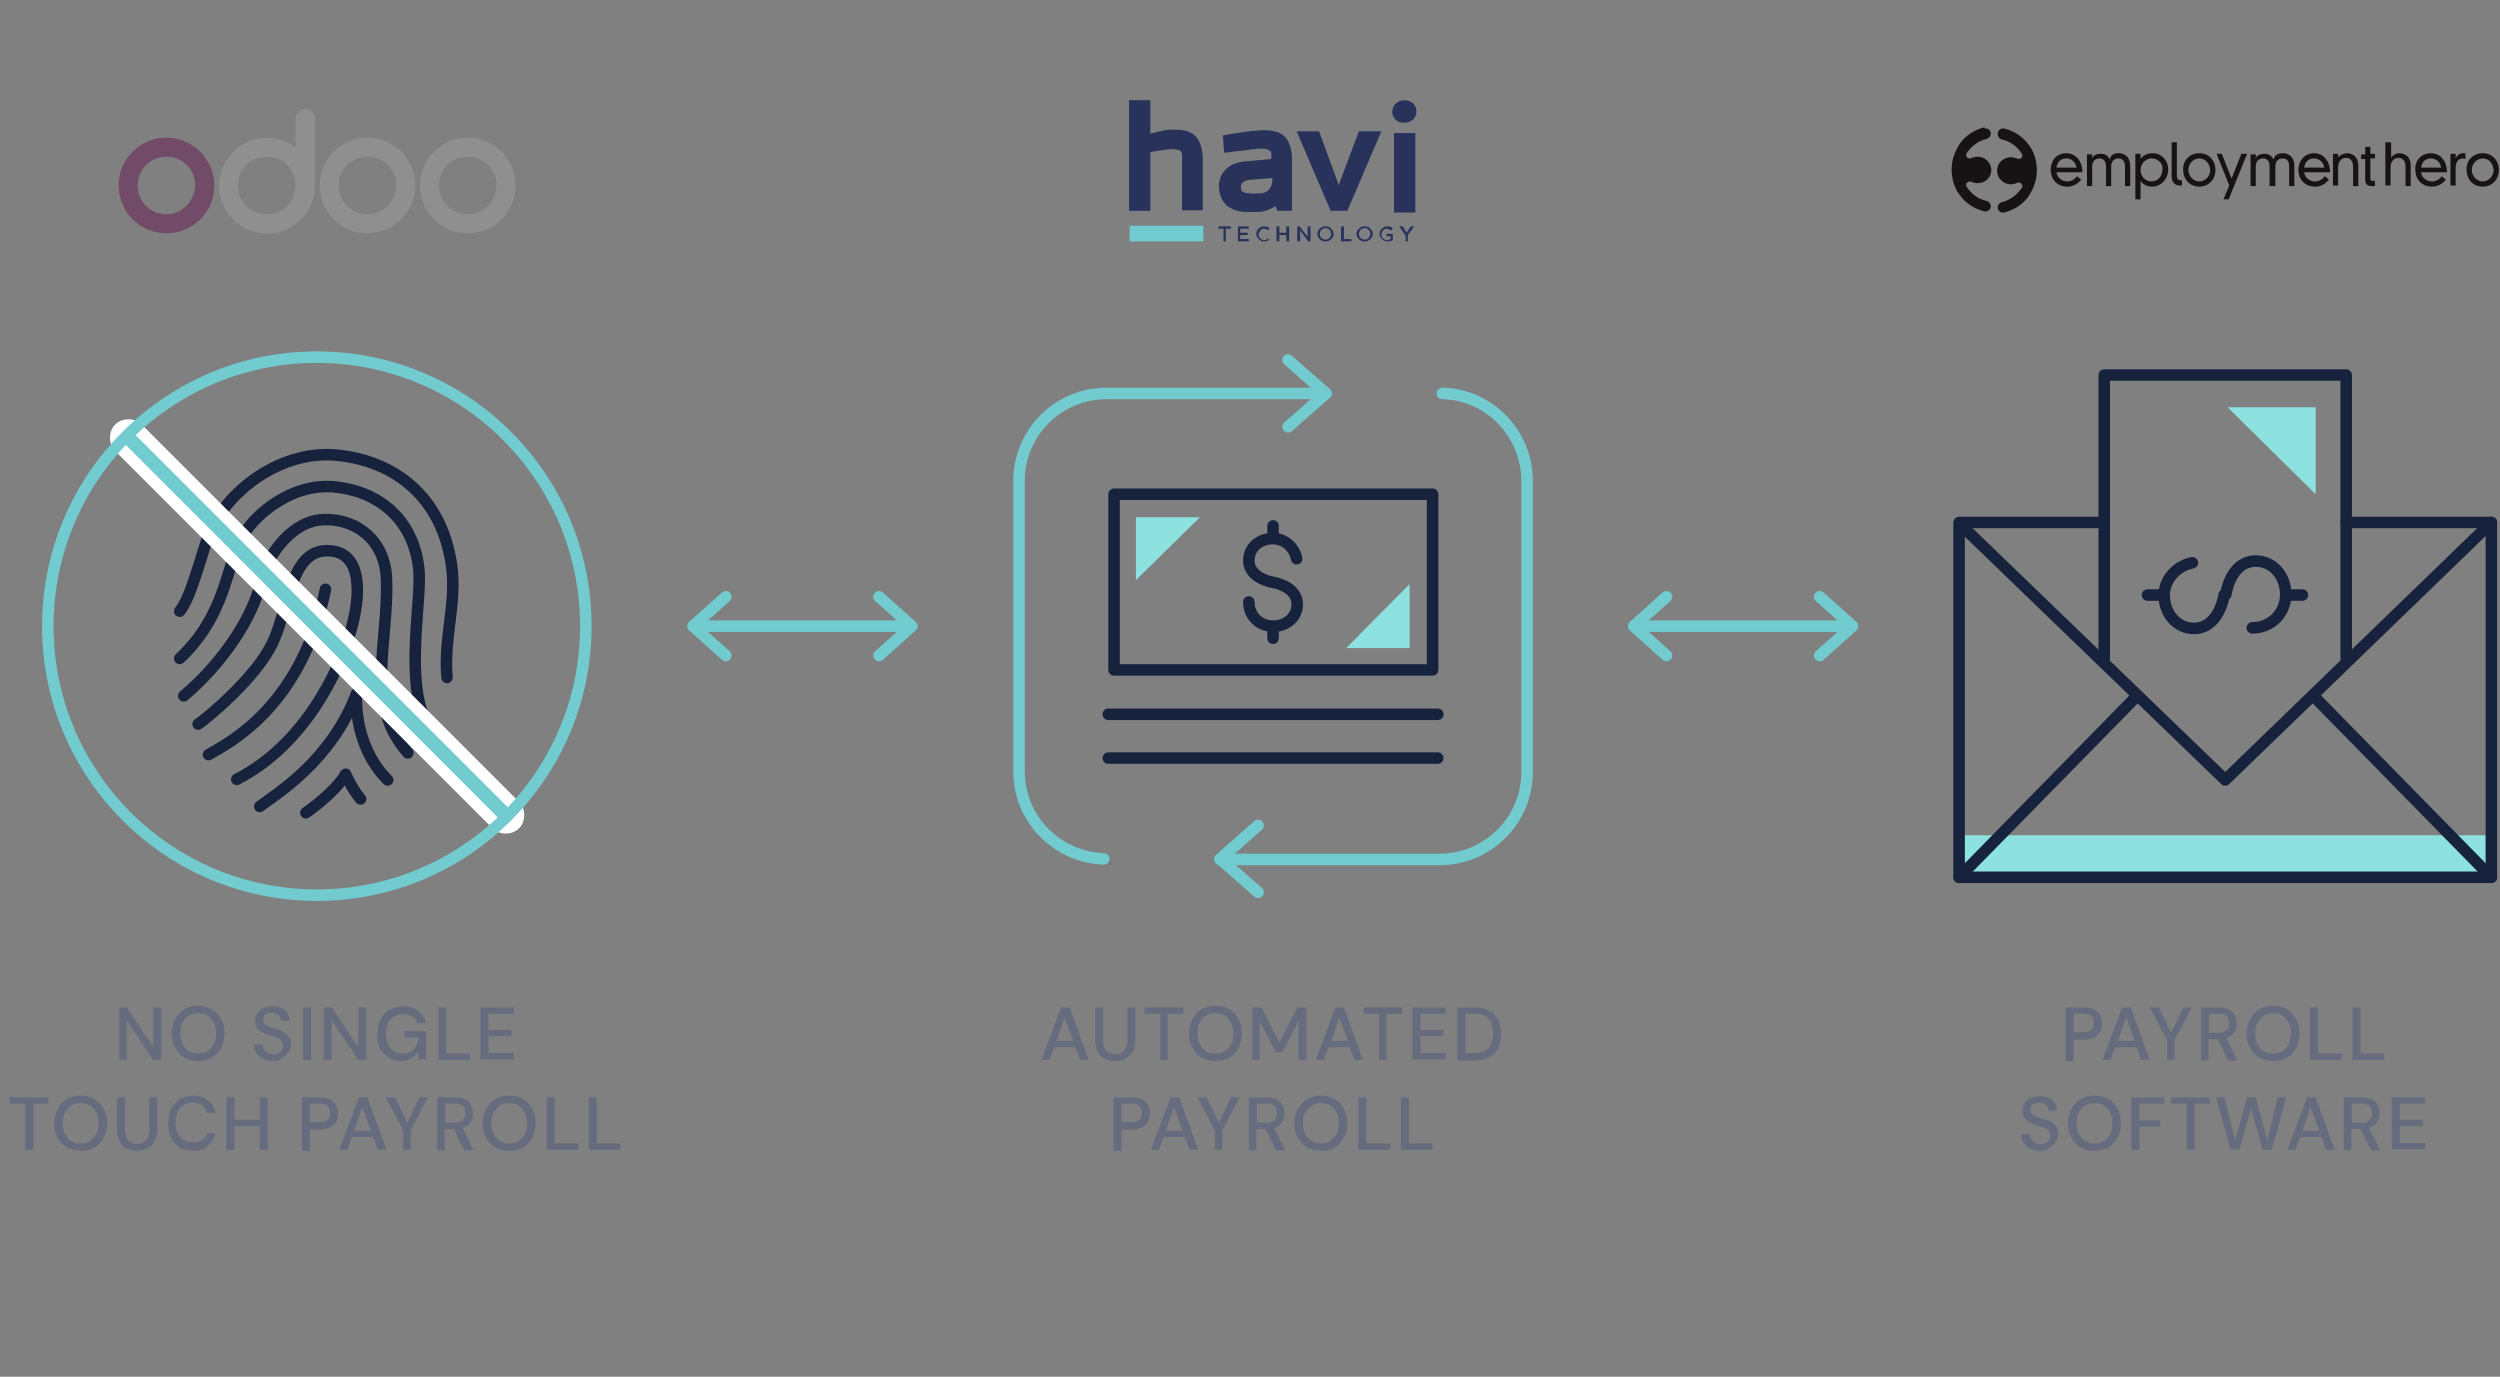 <?xml version="1.0" encoding="utf-8"?>
<!-- Generator: Adobe Illustrator 27.6.1, SVG Export Plug-In . SVG Version: 6.00 Build 0)  -->
<svg version="1.1" xmlns="http://www.w3.org/2000/svg" xmlns:xlink="http://www.w3.org/1999/xlink" x="0px" y="0px"
	 viewBox="0 0 434 239" style="enable-background:new 0 0 434 239;" xml:space="preserve">
<rect x="0" y="0" width="434" height="239" fill="#808080" stroke="none"/>
<style type="text/css">
	.st0{display:none;}
	.st1{display:inline;fill:#F3F3F5;}
	.st2{fill:#666C7E;}
	.st3{fill:none;stroke:#72CBCF;stroke-width:2;stroke-linecap:round;stroke-linejoin:round;stroke-miterlimit:10;}
	.st4{fill:none;stroke:#17223D;stroke-width:2;stroke-linecap:round;stroke-linejoin:round;stroke-miterlimit:10;}
	.st5{fill:#72CBCF;}
	.st6{fill:#FFFFFF;}
	.st7{fill-rule:evenodd;clip-rule:evenodd;fill:#8DE2E0;}
	.st8{fill:#8DE2E0;}
	.st9{fill:#28325A;}
	.st10{fill:#8F8F8F;}
	.st11{fill:#714B67;}
	.st12{fill-rule:evenodd;clip-rule:evenodd;fill:#171214;}
</style>
<g id="Layer_2" class="st0">
	<rect x="86.6" y="14" class="st1" width="260.8" height="237"/>
</g>
<g id="Layer_1">
	<g>
		<path class="st2" d="M20.7,184v-9.1H22l4.6,6.9v-6.9H28v9.1h-1.4l-4.6-6.9v6.9H20.7z"/>
		<path class="st2" d="M34.4,184.2c-0.9,0-1.7-0.2-2.4-0.6c-0.7-0.4-1.2-1-1.6-1.7c-0.4-0.7-0.6-1.5-0.6-2.5s0.2-1.7,0.6-2.5
			c0.4-0.7,0.9-1.3,1.6-1.7c0.7-0.4,1.5-0.6,2.4-0.6s1.7,0.2,2.4,0.6c0.7,0.4,1.2,1,1.6,1.7c0.4,0.7,0.6,1.5,0.6,2.5
			s-0.2,1.7-0.6,2.5c-0.4,0.7-0.9,1.3-1.6,1.7C36.1,184,35.3,184.2,34.4,184.2z M34.4,182.9c0.6,0,1.2-0.1,1.6-0.4
			c0.5-0.3,0.8-0.7,1.1-1.2c0.3-0.5,0.4-1.1,0.4-1.9s-0.1-1.3-0.4-1.9c-0.3-0.5-0.6-0.9-1.1-1.2c-0.5-0.3-1-0.4-1.6-0.4
			s-1.2,0.1-1.6,0.4c-0.5,0.3-0.8,0.7-1.1,1.2c-0.3,0.5-0.4,1.1-0.4,1.9s0.1,1.3,0.4,1.9c0.3,0.5,0.6,0.9,1.1,1.2
			C33.2,182.8,33.8,182.9,34.4,182.9z"/>
		<path class="st2" d="M47.5,184.2c-0.7,0-1.3-0.1-1.8-0.4c-0.5-0.2-0.9-0.6-1.2-1c-0.3-0.4-0.4-0.9-0.4-1.5h1.5
			c0,0.5,0.2,0.9,0.5,1.2c0.3,0.3,0.8,0.5,1.4,0.5c0.5,0,0.9-0.1,1.2-0.4c0.3-0.3,0.4-0.6,0.4-1c0-0.3-0.1-0.6-0.2-0.8
			c-0.1-0.2-0.3-0.4-0.6-0.5c-0.2-0.1-0.5-0.2-0.9-0.4c-0.3-0.1-0.7-0.2-1-0.3c-0.7-0.2-1.2-0.5-1.6-0.9c-0.4-0.4-0.5-0.9-0.5-1.5
			c0-0.5,0.1-1,0.4-1.3c0.2-0.4,0.6-0.7,1-0.9c0.4-0.2,1-0.3,1.6-0.3c0.6,0,1.1,0.1,1.6,0.3c0.4,0.2,0.8,0.5,1,0.9s0.4,0.8,0.4,1.3
			h-1.5c0-0.2-0.1-0.5-0.2-0.7c-0.1-0.2-0.3-0.4-0.5-0.5c-0.2-0.1-0.5-0.2-0.9-0.2c-0.4,0-0.8,0.1-1.1,0.3c-0.3,0.2-0.4,0.5-0.4,0.9
			c0,0.4,0.1,0.6,0.3,0.8s0.5,0.3,0.9,0.5c0.4,0.1,0.8,0.3,1.2,0.4c0.5,0.1,0.9,0.3,1.2,0.5c0.4,0.2,0.6,0.5,0.9,0.8
			c0.2,0.3,0.3,0.8,0.3,1.3c0,0.5-0.1,0.9-0.4,1.3c-0.2,0.4-0.6,0.7-1.1,1C48.8,184,48.2,184.2,47.5,184.2z"/>
		<path class="st2" d="M52.6,184v-9.1h1.4v9.1H52.6z"/>
		<path class="st2" d="M56.2,184v-9.1h1.4l4.6,6.9v-6.9h1.4v9.1h-1.4l-4.6-6.9v6.9H56.2z"/>
		<path class="st2" d="M69.7,184.2c-0.9,0-1.6-0.2-2.2-0.6c-0.6-0.4-1.1-0.9-1.5-1.6c-0.4-0.7-0.5-1.5-0.5-2.5
			c0-0.9,0.2-1.7,0.5-2.5c0.4-0.7,0.9-1.3,1.6-1.7c0.7-0.4,1.5-0.6,2.4-0.6c1,0,1.9,0.3,2.6,0.8s1.1,1.2,1.4,2.1h-1.6
			c-0.1-0.5-0.4-0.9-0.8-1.1c-0.4-0.3-0.9-0.4-1.6-0.4c-1,0-1.7,0.3-2.2,0.9s-0.8,1.5-0.8,2.5c0,1.1,0.3,1.9,0.8,2.5
			c0.5,0.6,1.3,0.9,2.1,0.9c0.9,0,1.6-0.3,2-0.8s0.7-1.2,0.8-2h-2.5v-1.1H74v4.9h-1.3l-0.1-1.3c-0.3,0.5-0.7,0.8-1.1,1.1
			C71,184,70.4,184.2,69.7,184.2z"/>
		<path class="st2" d="M76.1,184v-9.1h1.4v8h4.1v1.1H76.1z"/>
		<path class="st2" d="M83.4,184v-9.1h5.8v1.1h-4.4v2.8h4v1.1h-4v2.9h4.4v1.1H83.4z"/>
		<path class="st2" d="M4.4,199.6v-8H1.7v-1.1h6.7v1.1H5.8v8H4.4z"/>
		<path class="st2" d="M14,199.8c-0.9,0-1.7-0.2-2.4-0.6c-0.7-0.4-1.2-1-1.6-1.7c-0.4-0.7-0.6-1.5-0.6-2.5s0.2-1.7,0.6-2.5
			c0.4-0.7,0.9-1.3,1.6-1.7c0.7-0.4,1.5-0.6,2.4-0.6s1.7,0.2,2.4,0.6c0.7,0.4,1.2,1,1.6,1.7c0.4,0.7,0.6,1.5,0.6,2.5
			s-0.2,1.7-0.6,2.5c-0.4,0.7-0.9,1.3-1.6,1.7C15.6,199.6,14.9,199.8,14,199.8z M14,198.5c0.6,0,1.2-0.1,1.6-0.4
			c0.5-0.3,0.8-0.7,1.1-1.2c0.3-0.5,0.4-1.1,0.4-1.9s-0.1-1.3-0.4-1.9c-0.3-0.5-0.6-0.9-1.1-1.2c-0.5-0.3-1-0.4-1.6-0.4
			s-1.2,0.1-1.6,0.4c-0.5,0.3-0.8,0.7-1.1,1.2c-0.3,0.5-0.4,1.1-0.4,1.9s0.1,1.3,0.4,1.9c0.3,0.5,0.6,0.9,1.1,1.2
			C12.8,198.4,13.3,198.5,14,198.5z"/>
		<path class="st2" d="M23.8,199.8c-0.6,0-1.2-0.1-1.8-0.4s-0.9-0.6-1.2-1.2c-0.3-0.5-0.5-1.2-0.5-2v-5.7h1.4v5.7
			c0,0.8,0.2,1.4,0.6,1.8c0.4,0.4,0.9,0.6,1.5,0.6c0.6,0,1.2-0.2,1.5-0.6c0.4-0.4,0.6-1,0.6-1.8v-5.7h1.4v5.7c0,0.8-0.2,1.5-0.5,2
			c-0.3,0.5-0.7,0.9-1.3,1.2C25,199.6,24.4,199.8,23.8,199.8z"/>
		<path class="st2" d="M33.5,199.8c-0.9,0-1.7-0.2-2.3-0.6s-1.2-0.9-1.5-1.7c-0.4-0.7-0.5-1.5-0.5-2.5c0-0.9,0.2-1.8,0.5-2.5
			c0.4-0.7,0.9-1.3,1.5-1.7c0.7-0.4,1.4-0.6,2.3-0.6c1.1,0,1.9,0.3,2.6,0.8c0.7,0.5,1.1,1.2,1.3,2.2h-1.5c-0.1-0.5-0.4-0.9-0.8-1.3
			c-0.4-0.3-0.9-0.5-1.6-0.5c-0.9,0-1.6,0.3-2.2,0.9c-0.5,0.6-0.8,1.5-0.8,2.6c0,1.1,0.3,1.9,0.8,2.5c0.5,0.6,1.2,0.9,2.2,0.9
			c0.7,0,1.2-0.1,1.6-0.4c0.4-0.3,0.7-0.7,0.8-1.2h1.5c-0.2,0.9-0.6,1.6-1.3,2.1C35.5,199.5,34.6,199.8,33.5,199.8z"/>
		<path class="st2" d="M39.3,199.6v-9.1h1.4v3.9h4.4v-3.9h1.4v9.1h-1.4v-4.1h-4.4v4.1H39.3z"/>
		<path class="st2" d="M52.4,199.6v-9.1h3.2c0.7,0,1.3,0.1,1.8,0.4c0.5,0.2,0.8,0.6,1,1c0.2,0.4,0.3,0.9,0.3,1.4
			c0,0.5-0.1,0.9-0.3,1.4c-0.2,0.4-0.6,0.7-1,1c-0.5,0.2-1.1,0.4-1.8,0.4h-1.8v3.7H52.4z M53.8,194.8h1.7c0.6,0,1.1-0.1,1.4-0.4
			c0.3-0.3,0.4-0.7,0.4-1.2c0-0.5-0.1-0.9-0.4-1.2c-0.3-0.3-0.7-0.4-1.4-0.4h-1.7V194.8z"/>
		<path class="st2" d="M58.9,199.6l3.4-9.1h1.5l3.3,9.1h-1.5l-0.8-2.2h-3.7l-0.8,2.2H58.9z M61.5,196.3h2.9l-1.5-4.1L61.5,196.3z"/>
		<path class="st2" d="M70,199.6v-3.4l-3-5.7h1.6l2.1,4.4l2.1-4.4h1.5l-3,5.7v3.4H70z"/>
		<path class="st2" d="M75.9,199.6v-9.1h3.1c0.7,0,1.3,0.1,1.8,0.4c0.5,0.2,0.8,0.6,1,1c0.2,0.4,0.3,0.9,0.3,1.4
			c0,0.6-0.1,1.1-0.4,1.5c-0.3,0.5-0.8,0.8-1.4,1l1.9,3.9h-1.6l-1.8-3.7h-1.6v3.7H75.9z M77.3,194.9H79c0.6,0,1.1-0.2,1.4-0.5
			c0.3-0.3,0.4-0.7,0.4-1.2s-0.1-0.9-0.4-1.2c-0.3-0.3-0.7-0.4-1.4-0.4h-1.7V194.9z"/>
		<path class="st2" d="M88.4,199.8c-0.9,0-1.7-0.2-2.4-0.6c-0.7-0.4-1.2-1-1.6-1.7c-0.4-0.7-0.6-1.5-0.6-2.5s0.2-1.7,0.6-2.5
			c0.4-0.7,0.9-1.3,1.6-1.7c0.7-0.4,1.5-0.6,2.4-0.6s1.7,0.2,2.4,0.6c0.7,0.4,1.2,1,1.6,1.7c0.4,0.7,0.6,1.5,0.6,2.5
			s-0.2,1.7-0.6,2.5c-0.4,0.7-0.9,1.3-1.6,1.7C90.1,199.6,89.3,199.8,88.4,199.8z M88.4,198.5c0.6,0,1.2-0.1,1.6-0.4
			c0.5-0.3,0.8-0.7,1.1-1.2c0.3-0.5,0.4-1.1,0.4-1.9s-0.1-1.3-0.4-1.9c-0.3-0.5-0.6-0.9-1.1-1.2c-0.5-0.3-1-0.4-1.6-0.4
			s-1.2,0.1-1.6,0.4c-0.5,0.3-0.8,0.7-1.1,1.2c-0.3,0.5-0.4,1.1-0.4,1.9s0.1,1.3,0.4,1.9c0.3,0.5,0.6,0.9,1.1,1.2
			C87.3,198.4,87.8,198.5,88.4,198.5z"/>
		<path class="st2" d="M94.9,199.6v-9.1h1.4v8h4.1v1.1H94.9z"/>
		<path class="st2" d="M102.2,199.6v-9.1h1.4v8h4.1v1.1H102.2z"/>
	</g>
	<g>
		<path class="st3" d="M120.3,108.7l38,0 M152.6,113.8l5.7-5.1l-5.7-5.1 M126,103.6l-5.7,5.1l5.7,5.1"/>
	</g>
	<g>
		<path class="st3" d="M283.6,108.7l38,0 M315.9,113.8l5.7-5.1l-5.7-5.1 M289.3,103.6l-5.7,5.1l5.7,5.1"/>
	</g>
	<g>
		<path class="st4" d="M31.2,106.1c1.5-1.9,2.4-5,4.6-12c2.5-8.1,12.4-16,22.5-15.1c10,0.9,18.4,7.1,20.1,19.2
			c0.9,6.6-1.4,12.5-0.8,19.4"/>
		<path class="st4" d="M31.2,114.3c7-6.5,8-14.1,9.9-19.2c1.9-5.2,9.2-11.2,16.7-10.6c7.4,0.6,13.9,5.2,14.9,14.2
			c0.6,5.3-2.5,19.4,1.3,26.6"/>
		<path class="st4" d="M31.9,120.8c6.7-5.6,12-13.6,13.4-19.8c1.1-4.7,5.5-10.8,11.1-10.8c5.6-0.1,10.5,3.7,10.7,10.4
			c0.4,10.8-3.9,21.6,3.7,30.1"/>
		<path class="st4" d="M34.4,125.7c1.4-0.9,10.4-8.3,13.1-14.5c2.7-6.1,3-15.6,9.3-15.6s5.9,7.9,4,14.2c-1.9,6.5-7.8,19.4-19.7,25.5
			"/>
		<path class="st4" d="M36.2,131c3.7-2.1,16.2-8.5,20.3-28.7"/>
		<path class="st4" d="M45.1,140c2.9-2.2,12.4-7.9,16.8-19.6c0,0-0.8,8.8,5.4,15"/>
		<path class="st4" d="M53.1,141.1c0.6-0.4,5.3-3.8,6.9-6.7c0,0,1.1,2.6,2.6,4.3"/>
	</g>
	<g>
		<g>
			<path class="st5" d="M87.8,143.7c-0.6,0-1.2-0.2-1.6-0.7L20.7,77.6c-0.4-0.4-0.7-1-0.7-1.6s0.2-1.2,0.7-1.6
				c0.4-0.4,1-0.7,1.6-0.7s1.2,0.2,1.6,0.7l65.5,65.5c0.4,0.4,0.7,1,0.7,1.6s-0.2,1.2-0.7,1.6S88.4,143.7,87.8,143.7z"/>
			<path class="st6" d="M22.3,74.8c0.3,0,0.6,0.1,0.9,0.4l65.5,65.5c0.5,0.5,0.5,1.3,0,1.7c-0.2,0.2-0.6,0.4-0.9,0.4
				c-0.3,0-0.6-0.1-0.9-0.4L21.4,76.8c-0.5-0.5-0.5-1.3,0-1.7C21.7,74.9,22,74.8,22.3,74.8 M22.3,72.8c-0.9,0-1.7,0.3-2.3,0.9
				s-0.9,1.4-0.9,2.3c0,0.9,0.3,1.7,0.9,2.3l65.5,65.5c0.6,0.6,1.4,0.9,2.3,0.9c0.9,0,1.7-0.3,2.3-0.9c0.6-0.6,0.9-1.4,0.9-2.3
				c0-0.9-0.3-1.7-0.9-2.3L24.6,73.7C24,73.1,23.2,72.8,22.3,72.8L22.3,72.8z"/>
		</g>
	</g>
	<circle class="st3" cx="55" cy="108.7" r="46.7"/>
	<g>
		<path class="st2" d="M358.6,184v-9.1h3.2c0.7,0,1.3,0.1,1.8,0.4s0.8,0.6,1,1c0.2,0.4,0.3,0.9,0.3,1.4c0,0.5-0.1,0.9-0.3,1.4
			c-0.2,0.4-0.6,0.7-1,1c-0.5,0.2-1.1,0.4-1.8,0.4H360v3.7H358.6z M360,179.2h1.7c0.6,0,1.1-0.1,1.4-0.4c0.3-0.3,0.4-0.7,0.4-1.2
			c0-0.5-0.1-0.9-0.4-1.2c-0.3-0.3-0.7-0.4-1.4-0.4H360V179.2z"/>
		<path class="st2" d="M365,184l3.4-9.1h1.5l3.3,9.1h-1.5l-0.8-2.2h-3.7l-0.8,2.2H365z M367.7,180.7h2.9l-1.5-4.1L367.7,180.7z"/>
		<path class="st2" d="M376.2,184v-3.4l-3-5.7h1.6l2.1,4.4l2.1-4.4h1.5l-3,5.7v3.4H376.2z"/>
		<path class="st2" d="M382.1,184v-9.1h3.1c0.7,0,1.3,0.1,1.8,0.4c0.5,0.2,0.8,0.6,1,1c0.2,0.4,0.3,0.9,0.3,1.4
			c0,0.6-0.1,1.1-0.4,1.5c-0.3,0.5-0.8,0.8-1.4,1l1.9,3.9h-1.6l-1.8-3.7h-1.6v3.7H382.1z M383.5,179.3h1.7c0.6,0,1.1-0.2,1.4-0.5
			c0.3-0.3,0.4-0.7,0.4-1.2s-0.1-0.9-0.4-1.2c-0.3-0.3-0.8-0.4-1.4-0.4h-1.7V179.3z"/>
		<path class="st2" d="M394.6,184.2c-0.9,0-1.7-0.2-2.4-0.6c-0.7-0.4-1.2-1-1.6-1.7c-0.4-0.7-0.6-1.5-0.6-2.5s0.2-1.7,0.6-2.5
			c0.4-0.7,0.9-1.3,1.6-1.7c0.7-0.4,1.5-0.6,2.4-0.6s1.7,0.2,2.4,0.6c0.7,0.4,1.2,1,1.6,1.7c0.4,0.7,0.6,1.5,0.6,2.5
			s-0.2,1.7-0.6,2.5c-0.4,0.7-0.9,1.3-1.6,1.7C396.3,184,395.5,184.2,394.6,184.2z M394.6,182.9c0.6,0,1.2-0.1,1.6-0.4
			c0.5-0.3,0.8-0.7,1.1-1.2c0.3-0.5,0.4-1.1,0.4-1.9s-0.1-1.3-0.4-1.9c-0.3-0.5-0.6-0.9-1.1-1.2c-0.5-0.3-1-0.4-1.6-0.4
			s-1.2,0.1-1.6,0.4c-0.5,0.3-0.8,0.7-1.1,1.2c-0.3,0.5-0.4,1.1-0.4,1.9s0.1,1.3,0.4,1.9c0.3,0.5,0.6,0.9,1.1,1.2
			S394,182.9,394.6,182.9z"/>
		<path class="st2" d="M401,184v-9.1h1.4v8h4.1v1.1H401z"/>
		<path class="st2" d="M408.4,184v-9.1h1.4v8h4.1v1.1H408.4z"/>
		<path class="st2" d="M354.3,199.8c-0.7,0-1.3-0.1-1.8-0.4c-0.5-0.2-0.9-0.6-1.2-1c-0.3-0.4-0.4-0.9-0.4-1.5h1.5
			c0,0.5,0.2,0.9,0.5,1.2c0.3,0.3,0.8,0.5,1.4,0.5c0.5,0,0.9-0.1,1.2-0.4c0.3-0.3,0.4-0.6,0.4-1c0-0.3-0.1-0.6-0.2-0.8
			c-0.1-0.2-0.3-0.4-0.6-0.5s-0.5-0.2-0.9-0.4c-0.3-0.1-0.7-0.2-1-0.3c-0.7-0.2-1.2-0.5-1.6-0.9c-0.4-0.4-0.5-0.9-0.5-1.5
			c0-0.5,0.1-1,0.4-1.3c0.2-0.4,0.6-0.7,1-0.9c0.4-0.2,1-0.3,1.6-0.3c0.6,0,1.1,0.1,1.6,0.3s0.8,0.5,1,0.9c0.3,0.4,0.4,0.8,0.4,1.3
			h-1.5c0-0.2-0.1-0.5-0.2-0.7c-0.1-0.2-0.3-0.4-0.5-0.5s-0.5-0.2-0.9-0.2c-0.4,0-0.8,0.1-1.1,0.3s-0.4,0.5-0.4,0.9
			c0,0.4,0.1,0.6,0.3,0.8s0.5,0.3,0.9,0.5c0.4,0.1,0.8,0.3,1.2,0.4c0.5,0.1,0.9,0.3,1.2,0.5c0.4,0.2,0.6,0.5,0.9,0.8
			c0.2,0.3,0.3,0.8,0.3,1.3c0,0.5-0.1,0.9-0.4,1.3c-0.2,0.4-0.6,0.7-1.1,1S355,199.8,354.3,199.8z"/>
		<path class="st2" d="M363.6,199.8c-0.9,0-1.7-0.2-2.4-0.6c-0.7-0.4-1.2-1-1.6-1.7c-0.4-0.7-0.6-1.5-0.6-2.5s0.2-1.7,0.6-2.5
			c0.4-0.7,0.9-1.3,1.6-1.7c0.7-0.4,1.5-0.6,2.4-0.6s1.7,0.2,2.4,0.6c0.7,0.4,1.2,1,1.6,1.7c0.4,0.7,0.6,1.5,0.6,2.5
			s-0.2,1.7-0.6,2.5c-0.4,0.7-0.9,1.3-1.6,1.7C365.3,199.6,364.5,199.8,363.6,199.8z M363.6,198.5c0.6,0,1.2-0.1,1.6-0.4
			c0.5-0.3,0.8-0.7,1.1-1.2c0.3-0.5,0.4-1.1,0.4-1.9s-0.1-1.3-0.4-1.9c-0.3-0.5-0.6-0.9-1.1-1.2c-0.5-0.3-1-0.4-1.6-0.4
			s-1.2,0.1-1.6,0.4c-0.5,0.3-0.8,0.7-1.1,1.2c-0.3,0.5-0.4,1.1-0.4,1.9s0.1,1.3,0.4,1.9c0.3,0.5,0.6,0.9,1.1,1.2
			S363,198.5,363.6,198.5z"/>
		<path class="st2" d="M370,199.6v-9.1h5.7v1.1h-4.3v2.9h3.6v1.1h-3.6v4H370z"/>
		<path class="st2" d="M379.6,199.6v-8h-2.7v-1.1h6.7v1.1H381v8H379.6z"/>
		<path class="st2" d="M387.2,199.6l-2.5-9.1h1.5l1.8,7.5l2.1-7.5h1.5l2,7.5l1.8-7.5h1.5l-2.5,9.1h-1.6l-2-7.1l-2.1,7.1L387.2,199.6
			z"/>
		<path class="st2" d="M397.1,199.6l3.4-9.1h1.5l3.3,9.1h-1.5l-0.8-2.2h-3.7l-0.8,2.2H397.1z M399.7,196.3h2.9l-1.5-4.1L399.7,196.3
			z"/>
		<path class="st2" d="M406.9,199.6v-9.1h3.1c0.7,0,1.3,0.1,1.8,0.4c0.5,0.2,0.8,0.6,1,1c0.2,0.4,0.3,0.9,0.3,1.4
			c0,0.6-0.1,1.1-0.4,1.5c-0.3,0.5-0.8,0.8-1.4,1l1.9,3.9h-1.6l-1.8-3.7h-1.6v3.7H406.9z M408.3,194.9h1.7c0.6,0,1.1-0.2,1.4-0.5
			c0.3-0.3,0.4-0.7,0.4-1.2s-0.1-0.9-0.4-1.2c-0.3-0.3-0.8-0.4-1.4-0.4h-1.7V194.9z"/>
		<path class="st2" d="M415.2,199.6v-9.1h5.8v1.1h-4.4v2.8h4v1.1h-4v2.9h4.4v1.1H415.2z"/>
	</g>
	<g>
		<path class="st2" d="M180.8,184l3.4-9.1h1.5l3.3,9.1h-1.5l-0.8-2.2H183l-0.8,2.2H180.8z M183.4,180.7h2.9l-1.5-4.1L183.4,180.7z"
			/>
		<path class="st2" d="M193.6,184.2c-0.6,0-1.2-0.1-1.8-0.4s-0.9-0.6-1.2-1.2c-0.3-0.5-0.5-1.2-0.5-2v-5.7h1.4v5.7
			c0,0.8,0.2,1.4,0.6,1.8c0.4,0.4,0.9,0.6,1.5,0.6c0.6,0,1.2-0.2,1.5-0.6c0.4-0.4,0.6-1,0.6-1.8v-5.7h1.4v5.7c0,0.8-0.2,1.5-0.5,2
			c-0.3,0.5-0.7,0.9-1.3,1.2C194.9,184,194.3,184.2,193.6,184.2z"/>
		<path class="st2" d="M201.4,184v-8h-2.7v-1.1h6.7v1.1h-2.7v8H201.4z"/>
		<path class="st2" d="M211,184.2c-0.9,0-1.7-0.2-2.4-0.6c-0.7-0.4-1.2-1-1.6-1.7c-0.4-0.7-0.6-1.5-0.6-2.5s0.2-1.7,0.6-2.5
			c0.4-0.7,0.9-1.3,1.6-1.7c0.7-0.4,1.5-0.6,2.4-0.6s1.7,0.2,2.4,0.6c0.7,0.4,1.2,1,1.6,1.7c0.4,0.7,0.6,1.5,0.6,2.5
			s-0.2,1.7-0.6,2.5c-0.4,0.7-0.9,1.3-1.6,1.7C212.6,184,211.9,184.2,211,184.2z M211,182.9c0.6,0,1.2-0.1,1.6-0.4
			c0.5-0.3,0.8-0.7,1.1-1.2c0.3-0.5,0.4-1.1,0.4-1.9s-0.1-1.3-0.4-1.9c-0.3-0.5-0.6-0.9-1.1-1.2c-0.5-0.3-1-0.4-1.6-0.4
			s-1.2,0.1-1.6,0.4c-0.5,0.3-0.8,0.7-1.1,1.2c-0.3,0.5-0.4,1.1-0.4,1.9s0.1,1.3,0.4,1.9c0.3,0.5,0.6,0.9,1.1,1.2
			C209.8,182.8,210.3,182.9,211,182.9z"/>
		<path class="st2" d="M217.4,184v-9.1h1.6l3.1,6.1l3.1-6.1h1.6v9.1h-1.4v-6.7l-2.8,5.4h-1.1l-2.8-5.4v6.7H217.4z"/>
		<path class="st2" d="M228.4,184l3.4-9.1h1.5l3.3,9.1h-1.5l-0.8-2.2h-3.7l-0.8,2.2H228.4z M231.1,180.7h2.9l-1.5-4.1L231.1,180.7z"
			/>
		<path class="st2" d="M239.4,184v-8h-2.7v-1.1h6.7v1.1h-2.7v8H239.4z"/>
		<path class="st2" d="M245.2,184v-9.1h5.8v1.1h-4.4v2.8h4v1.1h-4v2.9h4.4v1.1H245.2z"/>
		<path class="st2" d="M253,184v-9.1h3c1.1,0,1.9,0.2,2.6,0.6c0.7,0.4,1.2,0.9,1.5,1.6c0.3,0.7,0.5,1.5,0.5,2.4
			c0,0.9-0.2,1.7-0.5,2.4c-0.3,0.7-0.8,1.2-1.5,1.6c-0.7,0.4-1.6,0.6-2.6,0.6H253z M254.4,182.8h1.5c0.8,0,1.5-0.1,2-0.4
			c0.5-0.3,0.8-0.7,1-1.2c0.2-0.5,0.3-1.1,0.3-1.8s-0.1-1.3-0.3-1.8c-0.2-0.5-0.6-0.9-1-1.2c-0.5-0.3-1.1-0.4-2-0.4h-1.5V182.8z"/>
		<path class="st2" d="M193.3,199.6v-9.1h3.2c0.7,0,1.3,0.1,1.8,0.4c0.5,0.2,0.8,0.6,1,1c0.2,0.4,0.3,0.9,0.3,1.4
			c0,0.5-0.1,0.9-0.3,1.4c-0.2,0.4-0.6,0.7-1,1c-0.5,0.2-1.1,0.4-1.8,0.4h-1.8v3.7H193.3z M194.7,194.8h1.7c0.6,0,1.1-0.1,1.4-0.4
			c0.3-0.3,0.4-0.7,0.4-1.2c0-0.5-0.1-0.9-0.4-1.2c-0.3-0.3-0.7-0.4-1.4-0.4h-1.7V194.8z"/>
		<path class="st2" d="M199.8,199.6l3.4-9.1h1.5l3.3,9.1h-1.5l-0.8-2.2H202l-0.8,2.2H199.8z M202.4,196.3h2.9l-1.5-4.1L202.4,196.3z
			"/>
		<path class="st2" d="M210.9,199.6v-3.4l-3-5.7h1.6l2.1,4.4l2.1-4.4h1.5l-3,5.7v3.4H210.9z"/>
		<path class="st2" d="M216.8,199.6v-9.1h3.1c0.7,0,1.3,0.1,1.8,0.4c0.5,0.2,0.8,0.6,1,1c0.2,0.4,0.3,0.9,0.3,1.4
			c0,0.6-0.1,1.1-0.4,1.5c-0.3,0.5-0.8,0.8-1.4,1l1.9,3.9h-1.6l-1.8-3.7h-1.6v3.7H216.8z M218.2,194.9h1.7c0.6,0,1.1-0.2,1.4-0.5
			c0.3-0.3,0.4-0.7,0.4-1.2s-0.1-0.9-0.4-1.2c-0.3-0.3-0.7-0.4-1.4-0.4h-1.7V194.9z"/>
		<path class="st2" d="M229.3,199.8c-0.9,0-1.7-0.2-2.4-0.6c-0.7-0.4-1.2-1-1.6-1.7c-0.4-0.7-0.6-1.5-0.6-2.5s0.2-1.7,0.6-2.5
			c0.4-0.7,0.9-1.3,1.6-1.7c0.7-0.4,1.5-0.6,2.4-0.6s1.7,0.2,2.4,0.6c0.7,0.4,1.2,1,1.6,1.7c0.4,0.7,0.6,1.5,0.6,2.5
			s-0.2,1.7-0.6,2.5c-0.4,0.7-0.9,1.3-1.6,1.7C231,199.6,230.2,199.8,229.3,199.8z M229.3,198.5c0.6,0,1.2-0.1,1.6-0.4
			s0.8-0.7,1.1-1.2c0.3-0.5,0.4-1.1,0.4-1.9s-0.1-1.3-0.4-1.9c-0.3-0.5-0.6-0.9-1.1-1.2c-0.5-0.3-1-0.4-1.6-0.4s-1.2,0.1-1.6,0.4
			c-0.5,0.3-0.8,0.7-1.1,1.2c-0.3,0.5-0.4,1.1-0.4,1.9s0.1,1.3,0.4,1.9c0.3,0.5,0.6,0.9,1.1,1.2
			C228.2,198.4,228.7,198.5,229.3,198.5z"/>
		<path class="st2" d="M235.8,199.6v-9.1h1.4v8h4.1v1.1H235.8z"/>
		<path class="st2" d="M243.2,199.6v-9.1h1.4v8h4.1v1.1H243.2z"/>
	</g>
	<g>
		<path class="st4" d="M225.1,97c-0.4-2-2.1-3.5-4.1-3.5c-2.4,0-4.2,1.6-4.2,3.8s2.1,3.4,4.2,3.8 M216.8,104.5
			c0,2.4,1.8,4.2,4.2,4.2c2.4,0,4.2-1.6,4.2-3.8s-2.1-3.4-4.2-3.8 M221,93.4v-2.1 M221,110.8v-2.1"/>
		<path class="st4" d="M193.4,85.8h55.3v30.5h-55.3V85.8z"/>
		<path class="st4" d="M192.4,124h57.2 M192.4,131.6h57.2"/>
		<polygon id="Rectangle_4_" class="st7" points="244.7,101.4 244.7,112.5 233.7,112.5 		"/>
		<polygon id="Rectangle_1_" class="st7" points="197.2,100.7 197.2,89.8 208.3,89.8 		"/>
		<g>
			<g>
				<path class="st3" d="M191.6,149.1c-8.2-0.3-14.7-7-14.7-15.2V83.5c0-8.4,6.8-15.2,15.2-15.2h38.1"/>
				<path class="st3" d="M250.4,68.3c8.2,0.2,14.7,7,14.7,15.2V134c0,8.4-6.8,15.2-15.2,15.2h-38.1"/>
			</g>
			<path class="st3" d="M223.6,74.1l6.6-5.8l-6.6-5.8"/>
			<path class="st3" d="M218.4,143.3l-6.6,5.8l6.6,5.8"/>
		</g>
	</g>
	<g>
		<rect x="340.8" y="145" class="st8" width="91.7" height="7.3"/>
		<g>
			<path class="st4" d="M407.3,90.7h25.2v61.6h-92.4V90.7h25.2"/>
			<path class="st4" d="M340.8,91.5l45.5,43.9l46.2-44.7 M401.7,120.9l30.8,31.4 M340.1,152.3l30.8-31.4"/>
			<g>
				<path class="st4" d="M380.6,97.7c-2.7,0.5-4.9,2.9-4.9,5.6c0,3.2,2.2,5.8,5.2,5.8s4.7-2.9,5.2-5.8 M391,109
					c3.2,0,5.8-2.5,5.8-5.8c0-3.2-2.2-5.8-5.2-5.8c-3.1,0-4.7,2.9-5.2,5.8 M375.7,103.3h-2.9 M399.7,103.3h-2.9"/>
				<path class="st4" d="M365.3,114.3l0-49.2h42l0,49.2"/>
				<polygon id="Rectangle_3_" class="st7" points="386.7,70.7 402,70.7 402,85.8 				"/>
			</g>
		</g>
	</g>
	<g>
		<g>
			<rect x="242" y="23.1" class="st9" width="3.7" height="13.8"/>
			<path class="st9" d="M241.7,19.4c0-1.1,0.9-2,2.1-2c1.2,0,2.1,0.8,2.1,1.9c0,1.2-0.9,2-2.1,2C242.6,21.4,241.7,20.5,241.7,19.4"
				/>
			<path class="st9" d="M205.2,36.6v-8.7c0-0.4,0-0.7,0-1c0-0.3-0.1-0.5-0.2-0.6c-0.1-0.2-0.3-0.3-0.6-0.3c-0.3-0.1-0.6-0.1-1.1-0.1
				c-0.6,0-1.1,0.1-1.8,0.2c-0.6,0.1-1.2,0.2-1.8,0.3v10.2h-3.7V17.4h3.7v5.8c0.7-0.2,1.4-0.3,2.1-0.5c0.7-0.2,1.4-0.2,2.1-0.2
				c1.8,0,3,0.4,3.8,1.3c0.7,0.9,1.1,2.2,1.1,3.9v8.8H205.2z"/>
			<path class="st9" d="M217.2,31.2c-0.4,0-0.8,0.1-1,0.2c-0.2,0.1-0.4,0.2-0.5,0.3c-0.1,0.1-0.2,0.2-0.2,0.3c0,0.1-0.1,0.3-0.1,0.5
				c0,0.2,0.1,0.3,0.1,0.5c0,0.1,0.1,0.3,0.3,0.3c0.1,0.1,0.3,0.2,0.6,0.2c0.3,0,0.6,0.1,1,0.1h0.8c1,0,1.7-0.2,2.1-0.7
				c0.4-0.4,0.6-1.1,0.6-2L217.2,31.2z M221.8,36.6l-0.4-0.8c-0.5,0.3-1.1,0.6-1.7,0.8c-0.6,0.2-1.1,0.2-1.6,0.2h-1.7
				c-0.7,0-1.3-0.1-1.9-0.3c-0.6-0.2-1.1-0.5-1.5-0.8c-0.4-0.4-0.8-0.8-1-1.4c-0.2-0.5-0.4-1.2-0.4-1.9c0-1.2,0.4-2.2,1.2-3
				c0.8-0.8,2-1.3,3.6-1.4l4.3-0.4v-0.5c0-0.2,0-0.3,0-0.5c0-0.2-0.1-0.3-0.2-0.4c-0.1-0.1-0.3-0.2-0.6-0.3
				c-0.3-0.1-0.6-0.1-1.1-0.1c-0.2,0-0.6,0-1,0.1c-0.5,0-1,0.1-1.6,0.2c-0.6,0.1-1.2,0.1-1.9,0.2c-0.6,0.1-1.2,0.2-1.8,0.2l-0.2-3
				c0.5-0.1,1.2-0.2,1.8-0.3c0.7-0.1,1.4-0.2,2-0.3c0.7-0.1,1.3-0.2,1.9-0.2c0.6-0.1,1-0.1,1.4-0.1c1.8,0,3,0.4,3.8,1.3
				c0.7,0.9,1.1,2.2,1.1,3.9v8.8H221.8z"/>
			<polygon class="st9" points="233.9,36.6 231,36.6 225.1,22.8 229,22.8 232.4,32.1 235.9,22.8 239.8,22.8 			"/>
		</g>
		<g>
			<g>
				<polygon class="st9" points="212.8,41.9 212.4,41.9 212.4,39.7 211.5,39.7 211.5,39.3 213.7,39.3 213.7,39.7 212.8,39.7 				"/>
				<polygon class="st9" points="216.8,39.7 215.3,39.7 215.3,40.4 216.6,40.4 216.6,40.8 215.3,40.8 215.3,41.5 216.8,41.5 
					216.8,41.9 214.9,41.9 214.9,39.3 216.8,39.3 				"/>
				<path class="st9" d="M220.2,41.7c-0.1,0.1-0.2,0.1-0.2,0.1c-0.1,0-0.2,0.1-0.3,0.1c-0.1,0-0.2,0-0.3,0c-0.2,0-0.4,0-0.5-0.1
					c-0.2-0.1-0.3-0.2-0.4-0.3c-0.1-0.1-0.2-0.3-0.3-0.4c-0.1-0.2-0.1-0.3-0.1-0.5c0-0.2,0-0.4,0.1-0.5c0.1-0.2,0.2-0.3,0.3-0.4
					c0.1-0.1,0.3-0.2,0.4-0.3c0.2-0.1,0.3-0.1,0.5-0.1c0.1,0,0.2,0,0.3,0c0.1,0,0.2,0,0.3,0.1c0.1,0,0.2,0.1,0.2,0.1
					c0.1,0,0.1,0.1,0.2,0.2l-0.3,0.3c-0.1-0.1-0.2-0.2-0.3-0.2c-0.1-0.1-0.3-0.1-0.4-0.1c-0.1,0-0.2,0-0.3,0.1
					c-0.1,0-0.2,0.1-0.3,0.2c-0.1,0.1-0.1,0.2-0.2,0.3c0,0.1-0.1,0.2-0.1,0.4c0,0.1,0,0.3,0.1,0.4c0,0.1,0.1,0.2,0.2,0.3
					c0.1,0.1,0.2,0.2,0.3,0.2c0.1,0,0.2,0.1,0.3,0.1c0.2,0,0.3,0,0.4-0.1c0.1-0.1,0.2-0.1,0.3-0.2l0.3,0.3
					C220.3,41.5,220.3,41.6,220.2,41.7"/>
				<polygon class="st9" points="222.1,40.8 222.1,41.9 221.6,41.9 221.6,39.3 222.1,39.3 222.1,40.4 223.3,40.4 223.3,39.3 
					223.8,39.3 223.8,41.9 223.3,41.9 223.3,40.8 				"/>
				<polygon class="st9" points="227,39.3 227.5,39.3 227.5,41.9 227.1,41.9 225.7,40 225.7,41.9 225.2,41.9 225.2,39.3 225.6,39.3 
					227,41.1 				"/>
				<path class="st9" d="M231,40.2c0-0.1-0.1-0.2-0.2-0.3c-0.1-0.1-0.2-0.2-0.3-0.2c-0.1,0-0.2-0.1-0.4-0.1c-0.1,0-0.2,0-0.4,0.1
					c-0.1,0-0.2,0.1-0.3,0.2c-0.1,0.1-0.1,0.2-0.2,0.3c0,0.1-0.1,0.2-0.1,0.4c0,0.1,0,0.2,0.1,0.4c0,0.1,0.1,0.2,0.2,0.3
					c0.1,0.1,0.2,0.2,0.3,0.2c0.1,0,0.2,0.1,0.4,0.1s0.2,0,0.4-0.1c0.1,0,0.2-0.1,0.3-0.2c0.1-0.1,0.1-0.2,0.2-0.3
					c0-0.1,0.1-0.2,0.1-0.4C231,40.5,231,40.3,231,40.2 M231.4,41.1c-0.1,0.2-0.2,0.3-0.3,0.4c-0.1,0.1-0.3,0.2-0.4,0.3
					c-0.2,0.1-0.4,0.1-0.6,0.1c-0.2,0-0.4,0-0.6-0.1c-0.2-0.1-0.3-0.2-0.4-0.3c-0.1-0.1-0.2-0.3-0.3-0.4c-0.1-0.2-0.1-0.3-0.1-0.5
					c0-0.2,0-0.4,0.1-0.5c0.1-0.2,0.2-0.3,0.3-0.4c0.1-0.1,0.3-0.2,0.4-0.3c0.2-0.1,0.4-0.1,0.6-0.1c0.2,0,0.4,0,0.6,0.1
					c0.2,0.1,0.3,0.2,0.4,0.3c0.1,0.1,0.2,0.3,0.3,0.4c0.1,0.2,0.1,0.3,0.1,0.5C231.5,40.8,231.5,40.9,231.4,41.1"/>
				<polygon class="st9" points="232.8,39.3 233.3,39.3 233.3,41.5 234.6,41.5 234.6,41.9 232.8,41.9 				"/>
				<path class="st9" d="M237.8,40.2c0-0.1-0.1-0.2-0.2-0.3c-0.1-0.1-0.2-0.2-0.3-0.2c-0.1,0-0.2-0.1-0.4-0.1s-0.2,0-0.4,0.1
					c-0.1,0-0.2,0.1-0.3,0.2c-0.1,0.1-0.1,0.2-0.2,0.3c0,0.1-0.1,0.2-0.1,0.4c0,0.1,0,0.2,0.1,0.4c0,0.1,0.1,0.2,0.2,0.3
					c0.1,0.1,0.2,0.2,0.3,0.2c0.1,0,0.2,0.1,0.4,0.1s0.2,0,0.4-0.1c0.1,0,0.2-0.1,0.3-0.2c0.1-0.1,0.1-0.2,0.2-0.3
					c0-0.1,0.1-0.2,0.1-0.4C237.9,40.5,237.8,40.3,237.8,40.2 M238.2,41.1c-0.1,0.2-0.2,0.3-0.3,0.4c-0.1,0.1-0.3,0.2-0.4,0.3
					c-0.2,0.1-0.4,0.1-0.6,0.1c-0.2,0-0.4,0-0.6-0.1c-0.2-0.1-0.3-0.2-0.4-0.3c-0.1-0.1-0.2-0.3-0.3-0.4c-0.1-0.2-0.1-0.3-0.1-0.5
					c0-0.2,0-0.4,0.1-0.5c0.1-0.2,0.2-0.3,0.3-0.4c0.1-0.1,0.3-0.2,0.4-0.3c0.2-0.1,0.4-0.1,0.6-0.1c0.2,0,0.4,0,0.6,0.1
					c0.2,0.1,0.3,0.2,0.4,0.3c0.1,0.1,0.2,0.3,0.3,0.4s0.1,0.3,0.1,0.5C238.3,40.8,238.3,40.9,238.2,41.1"/>
				<path class="st9" d="M241.8,41.7c-0.1,0-0.2,0.1-0.3,0.1c-0.1,0-0.2,0.1-0.3,0.1c-0.1,0-0.2,0-0.3,0c-0.2,0-0.4,0-0.6-0.1
					c-0.2-0.1-0.3-0.2-0.4-0.3c-0.1-0.1-0.2-0.3-0.3-0.4c-0.1-0.2-0.1-0.3-0.1-0.5c0-0.2,0-0.4,0.1-0.5c0.1-0.2,0.2-0.3,0.3-0.4
					c0.1-0.1,0.3-0.2,0.4-0.3c0.2-0.1,0.3-0.1,0.5-0.1c0.1,0,0.2,0,0.3,0c0.1,0,0.2,0,0.3,0.1c0.1,0,0.2,0.1,0.2,0.1
					c0.1,0,0.1,0.1,0.2,0.2l-0.3,0.3c0,0-0.1-0.1-0.2-0.1c-0.1,0-0.1-0.1-0.2-0.1c-0.1,0-0.1,0-0.2-0.1c-0.1,0-0.1,0-0.2,0
					c-0.1,0-0.2,0-0.3,0.1c-0.1,0-0.2,0.1-0.3,0.2c-0.1,0.1-0.1,0.2-0.2,0.3c0,0.1-0.1,0.2-0.1,0.4c0,0.1,0,0.3,0.1,0.4
					c0,0.1,0.1,0.2,0.2,0.3c0.1,0.1,0.2,0.1,0.3,0.2c0.1,0,0.2,0.1,0.4,0.1c0.1,0,0.2,0,0.3-0.1c0.1,0,0.2-0.1,0.3-0.1v-0.5h-0.7
					v-0.4h1.1v1.1C241.9,41.6,241.8,41.6,241.8,41.7"/>
				<polygon class="st9" points="244.4,41.9 244,41.9 244,40.9 242.9,39.3 243.5,39.3 244.2,40.4 244.9,39.3 245.5,39.3 244.4,40.8 
									"/>
			</g>
		</g>
		<rect x="196.1" y="39.2" class="st5" width="12.8" height="2.7"/>
	</g>
	<g>
		<path class="st10" d="M81.2,23.9c-4.6,0-8.3,3.7-8.3,8.3s3.7,8.3,8.3,8.3c4.6,0,8.3-3.7,8.3-8.3S85.8,23.9,81.2,23.9z M81.2,37.2
			c-2.8,0-5-2.2-5-5c0-2.8,2.2-5,5-5s5,2.2,5,5l0,0C86.2,34.9,84,37.2,81.2,37.2z"/>
		<path class="st10" d="M63.8,23.9c-4.6,0-8.3,3.7-8.3,8.3s3.7,8.3,8.3,8.3s8.3-3.7,8.3-8.3S68.4,23.9,63.8,23.9z M63.8,37.2
			c-2.8,0-5-2.2-5-5c0-2.8,2.2-5,5-5c2.8,0,5,2.2,5,5l0,0C68.8,34.9,66.5,37.2,63.8,37.2z"/>
		<path class="st11" d="M28.9,23.9c-4.6,0-8.3,3.7-8.3,8.3s3.7,8.3,8.3,8.3s8.3-3.7,8.3-8.3S33.4,23.9,28.9,23.9z M28.9,37.2
			c-2.8,0-5-2.2-5-5c0-2.8,2.2-5,5-5s5,2.2,5,5l0,0C33.8,34.9,31.6,37.2,28.9,37.2z"/>
		<path class="st10" d="M53,18.9c-0.9,0-1.7,0.7-1.7,1.7v5c-3.7-2.8-8.9-2-11.6,1.7c-2.8,3.7-2,8.9,1.7,11.6c3.7,2.8,8.9,2,11.6-1.7
			c1.1-1.4,1.7-3.2,1.7-5l0,0V20.5C54.6,19.6,53.9,18.9,53,18.9z M46.3,37.2c-2.8,0-5-2.2-5-5c0-2.8,2.2-5,5-5c2.8,0,5,2.2,5,5l0,0
			C51.3,34.9,49.1,37.2,46.3,37.2z"/>
	</g>
	<g id="Symbols">
		<g id="Global_x2F_Modal" transform="translate(-72, -24)">
			<g id="Global_x2F_Logo_x2F_Full" transform="translate(72, 24)">
				<path id="Logo" class="st12" d="M347.7,22.3c0.1,0,0.1,0,0.2,0c1.6,0.4,3.1,1.3,4.1,2.6c1.1,1.3,1.6,3,1.6,4.7
					c0,1.7-0.6,3.3-1.6,4.7c-1,1.3-2.5,2.2-4.1,2.6c-0.1,0-0.1,0-0.2,0c-0.5,0-0.9-0.4-0.9-0.9c0-0.4,0.3-0.8,0.7-0.9
					c1.4-0.3,2.7-1.3,3.5-2.5l0,0l0,0c0.1-0.2,0.1-0.4,0-0.6c-0.1-0.2-0.3-0.3-0.6-0.3c-0.1,0-0.2,0-0.3,0.1c-0.3,0.1-0.7,0.2-1,0.2
					c-1.3,0-2.3-1-2.4-2.2l0,0l0,0l0,0c0,0,0-0.1,0-0.1l0,0v-0.1c0,0,0-0.1,0-0.1l0,0l0,0l0,0c0.1-1.3,1.1-2.2,2.4-2.2
					c0.4,0,0.7,0.1,1,0.2c0.1,0,0.2,0.1,0.3,0.1c0.2,0,0.4-0.1,0.6-0.3c0.1-0.2,0.1-0.4,0-0.6l0,0l0,0c-0.8-1.3-2.1-2.2-3.5-2.5
					c-0.4-0.1-0.7-0.5-0.7-0.9C346.8,22.7,347.2,22.3,347.7,22.3z M344.7,22.3c0.5,0,0.9,0.4,0.9,0.9c0,0.4-0.3,0.8-0.7,0.9
					c-1.4,0.3-2.7,1.3-3.5,2.5l0,0l0,0l0,0c-0.1,0.2-0.1,0.4,0,0.6c0.1,0.2,0.3,0.3,0.6,0.3c0.1,0,0.2,0,0.3-0.1
					c0.3-0.1,0.7-0.2,1-0.2c1.3,0,2.3,1,2.4,2.2l0,0l0,0l0,0c0,0,0,0.1,0,0.1l0,0l0,0l0,0c0,0,0,0,0,0v0c0,0,0,0.1,0,0.1l0,0l0,0
					l0,0c-0.1,1.3-1.1,2.2-2.4,2.2c-0.4,0-0.7-0.1-1-0.2c-0.1,0-0.2-0.1-0.3-0.1c-0.2,0-0.4,0.1-0.6,0.3c-0.1,0.2-0.1,0.4,0,0.6l0,0
					l0,0c0.8,1.3,2.1,2.2,3.5,2.5c0.4,0.1,0.7,0.5,0.7,0.9c0,0.5-0.4,0.9-0.9,0.9c-0.1,0-0.1,0-0.2,0c-1.6-0.4-3.1-1.3-4.1-2.6
					c-1.1-1.3-1.6-3-1.6-4.7c0-1.7,0.6-3.3,1.6-4.7c1-1.3,2.5-2.2,4.1-2.6C344.6,22.4,344.6,22.3,344.7,22.3z M385.7,26.7l1.7,4.3
					l1.7-4.3h1l-3.2,7.9h-0.9l1-2.4l-2.2-5.5H385.7z M373.7,26.6c1.5,0,2.7,1.2,2.7,2.8c0,1.7-1.3,3-2.8,3c-0.9,0-1.6-0.4-2-1l0,0h0
					v3.2h-0.9v-7.9h0.9v0.9h0C372.1,26.9,372.9,26.6,373.7,26.6z M381.8,26.6c1.7,0,2.8,1.3,2.8,2.9c0,1.6-1.1,2.9-2.8,2.9
					c-1.7,0-2.8-1.3-2.8-2.9C378.9,27.9,380.1,26.6,381.8,26.6z M358.7,26.6c1.6,0,2.8,1.3,2.8,3.3l0,0h-4.5
					c0.1,0.9,0.9,1.6,1.9,1.6c0.6,0,1.2-0.3,1.7-0.9l0,0l0.7,0.6c-0.7,0.8-1.5,1.2-2.4,1.2c-1.9,0-2.9-1.4-2.9-2.9
					C356,27.9,357,26.6,358.7,26.6z M431,26.6c1.7,0,2.8,1.3,2.8,2.9c0,1.6-1.1,2.9-2.8,2.9c-1.7,0-2.8-1.3-2.8-2.9
					C428.1,27.9,429.3,26.6,431,26.6z M422,26.6c1.6,0,2.8,1.3,2.8,3.3l0,0h-4.5c0.1,0.9,0.9,1.6,1.9,1.6c0.6,0,1.2-0.3,1.7-0.9l0,0
					l0.7,0.6c-0.7,0.8-1.5,1.2-2.4,1.2c-1.9,0-2.9-1.4-2.9-2.9C419.2,27.9,420.3,26.6,422,26.6z M401.7,26.6c1.6,0,2.8,1.3,2.8,3.3
					l0,0H400c0.1,0.9,0.9,1.6,1.9,1.6c0.6,0,1.2-0.3,1.7-0.9l0,0l0.7,0.6c-0.7,0.8-1.5,1.2-2.4,1.2c-1.9,0-2.9-1.4-2.9-2.9
					C399,27.9,400.1,26.6,401.7,26.6z M396.3,26.6c1.1,0,2,0.7,2,2.2l0,0v3.5h-0.9v-3.4c0-1-0.5-1.4-1.1-1.4c-0.8,0-1.3,0.5-1.3,1.4
					l0,0v3.4H394v-3.4c0-1-0.5-1.4-1.1-1.4c-0.8,0-1.3,0.5-1.3,1.4l0,0v3.4h-0.9v-5.5h0.9v0.7h0c0.2-0.6,0.9-0.8,1.5-0.8
					c0.5,0,1.1,0.1,1.6,1C394.9,26.8,395.6,26.6,396.3,26.6z M407.4,26.6c1,0,2,0.6,2,2.1l0,0v3.6h-0.9V29c0-0.8-0.3-1.6-1.2-1.6
					c-0.8,0-1.4,0.6-1.4,1.7l0,0v3.1h-0.9v-5.5h0.9v0.6h0C406.3,26.9,406.9,26.6,407.4,26.6z M411.5,25.4v1.3h0.8v0.8h-0.8V31
					c0,0.3,0.1,0.4,0.4,0.4l0,0h0.4v0.9c-0.1,0-0.2,0-0.3,0l-0.2,0c-0.9,0-1.2-0.3-1.2-1.2l0,0v-3.5h-0.7v-0.8h0.7v-1.3H411.5z
					 M428,26.6v1c-0.1,0-0.3-0.1-0.4-0.1c-0.8,0-1.3,0.6-1.3,1.6l0,0v3.1h-0.9v-5.5h0.9v0.8h0C426.8,26.6,427.2,26.6,428,26.6
					L428,26.6z M377.9,24.8v5.7c0,0.6,0.3,0.8,0.6,0.8l0,0h0.3v0.9h-0.4c-0.8,0-1.4-0.5-1.4-1.7l0,0v-5.8H377.9z M367.8,26.6
					c1.1,0,2,0.7,2,2.2l0,0v3.5h-0.9v-3.4c0-1-0.5-1.4-1.1-1.4c-0.8,0-1.3,0.5-1.3,1.4l0,0v3.4h-0.9v-3.4c0-1-0.5-1.4-1.1-1.4
					c-0.8,0-1.3,0.5-1.3,1.4l0,0v3.4h-0.9v-5.5h0.9v0.7h0c0.2-0.6,0.9-0.8,1.5-0.8c0.5,0,1.1,0.1,1.6,1
					C366.4,26.8,367.1,26.6,367.8,26.6z M415.1,24.8v2.6h0c0.3-0.5,0.9-0.8,1.4-0.8c1,0,2,0.6,2,2.1l0,0v3.6h-0.9V29
					c0-0.8-0.3-1.6-1.2-1.6c-0.8,0-1.4,0.6-1.4,1.7l0,0v3.1h-0.9v-7.5H415.1z M373.5,27.5c-1,0-1.9,0.9-1.9,2c0,1.1,0.8,2,1.9,2
					c1,0,1.9-0.8,1.9-2.1C375.5,28.5,374.8,27.5,373.5,27.5z M431,27.5c-1,0-1.9,0.9-1.9,2c0,1.1,0.9,2,1.9,2c1,0,1.9-0.9,1.9-2
					C432.8,28.3,432,27.5,431,27.5z M381.8,27.5c-1,0-1.9,0.9-1.9,2c0,1.1,0.9,2,1.9,2c1,0,1.9-0.9,1.9-2
					C383.6,28.3,382.8,27.5,381.8,27.5z M358.7,27.5c-1.1,0-1.6,0.8-1.7,1.6l0,0h3.5C360.3,28.1,359.6,27.5,358.7,27.5z M401.7,27.5
					c-1.1,0-1.6,0.8-1.7,1.6l0,0h3.5C403.3,28.1,402.6,27.5,401.7,27.5z M422,27.5c-1.1,0-1.6,0.8-1.7,1.6l0,0h3.5
					C423.6,28.1,422.9,27.5,422,27.5z"/>
			</g>
		</g>
	</g>
</g>
<g id="Layer_3">
</g>
</svg>
